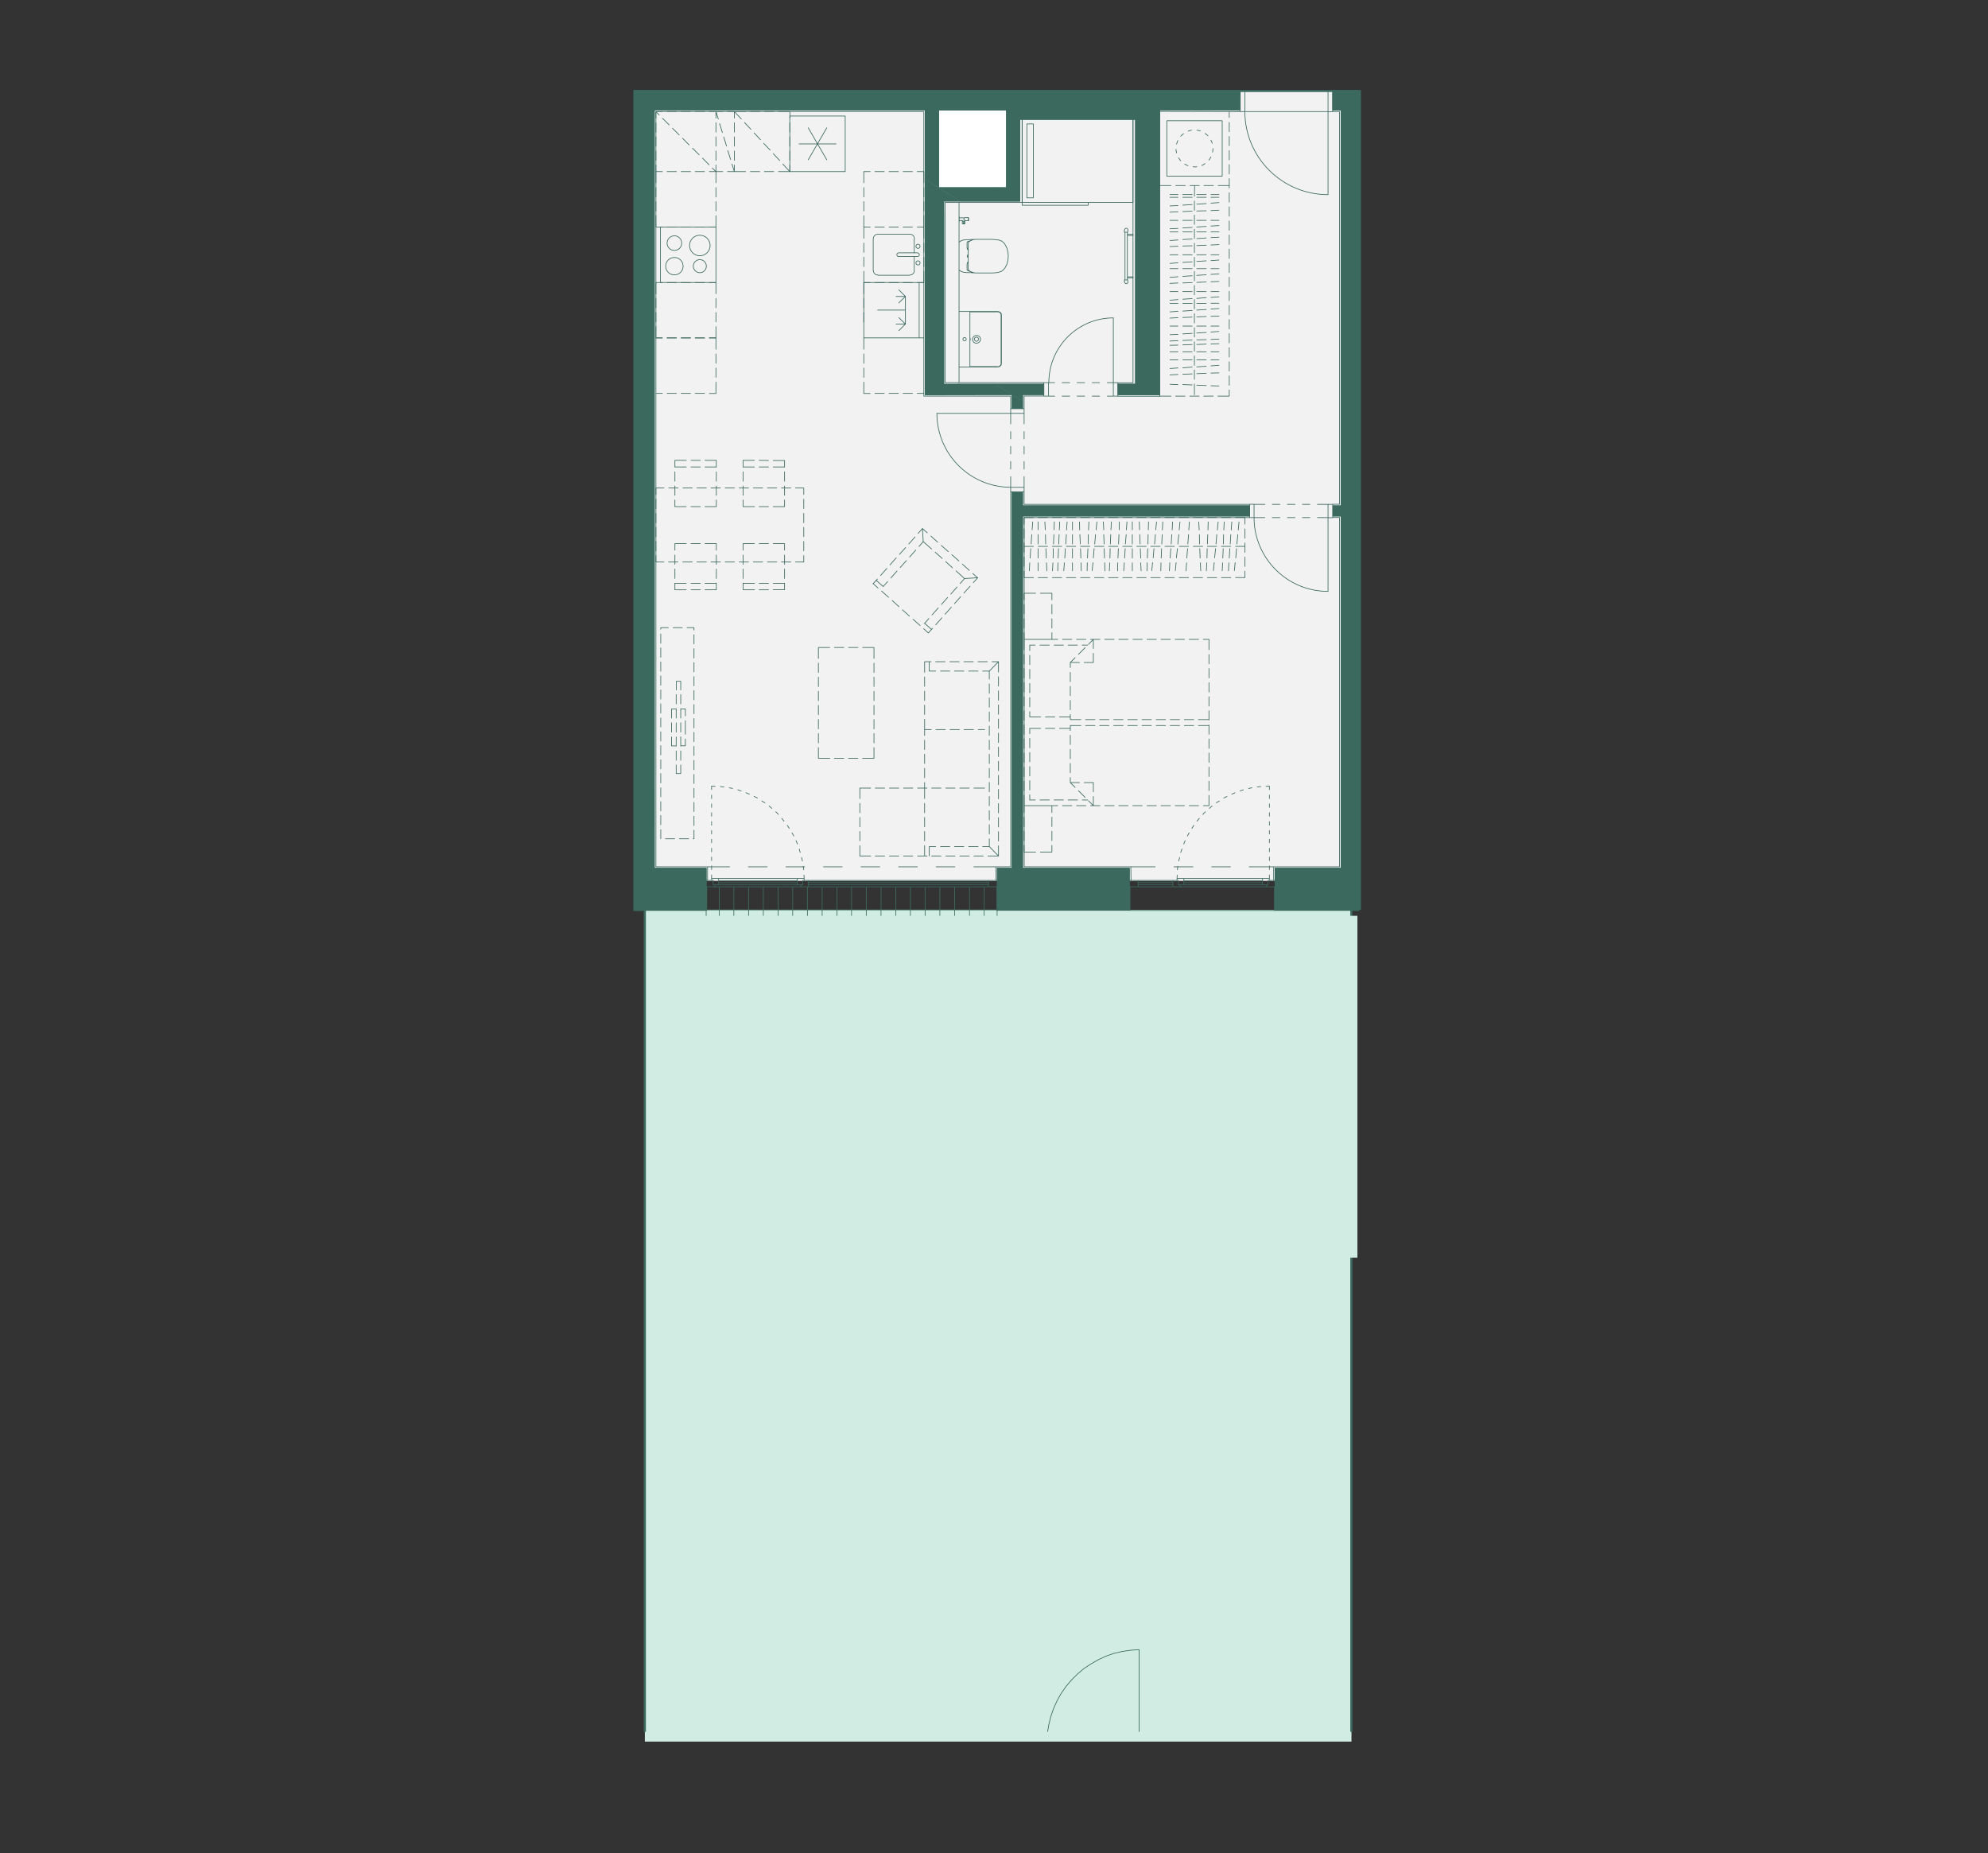 <?xml version="1.0" encoding="UTF-8"?>
<svg xmlns="http://www.w3.org/2000/svg" xmlns:xlink="http://www.w3.org/1999/xlink" viewBox="0 0 201.01 187.36">
  <rect x="0" y="0" width="201.01" height="187.36" fill="#333333" stroke="none"/>
  <defs>
    <style>
      .cls-1, .cls-2, .cls-3, .cls-4 {
        fill: none;
      }

      .cls-5 {
        fill: #3b695e;
      }

      .cls-6 {
        fill: #d1ede3;
      }

      .cls-7 {
        isolation: isolate;
      }

      .cls-8 {
        mix-blend-mode: multiply;
      }

      .cls-2 {
        stroke-miterlimit: 10;
        stroke-width: .22px;
      }

      .cls-2, .cls-3 {
        stroke: #3b695e;
      }

      .cls-9 {
        clip-path: url(#clippath-1);
      }

      .cls-10 {
        clip-path: url(#clippath-3);
      }

      .cls-11 {
        clip-path: url(#clippath-4);
      }

      .cls-12 {
        clip-path: url(#clippath-2);
      }

      .cls-13 {
        clip-path: url(#clippath-6);
      }

      .cls-14 {
        clip-path: url(#clippath-5);
      }

      .cls-15 {
        fill: #fff;
      }

      .cls-16 {
        fill: #f2f2f2;
      }

      .cls-17 {
        clip-path: url(#clippath);
      }

      .cls-3, .cls-4 {
        stroke-linecap: round;
        stroke-linejoin: round;
        stroke-width: .07px;
      }

      .cls-4 {
        stroke: #3d6b5e;
      }
    </style>
    <clipPath id="clippath">
      <rect class="cls-1" x="64.04" y="9.09" width="73.57" height="166.99"/>
    </clipPath>
    <clipPath id="clippath-1">
      <polygon class="cls-1" points="64.15 9.19 64.15 91.99 65.2 91.99 65.2 175.09 136.65 175.09 136.65 91.99 137.18 91.99 137.18 9.19 64.15 9.19"/>
    </clipPath>
    <clipPath id="clippath-2">
      <polygon class="cls-1" points="64.15 9.19 64.15 91.99 65.2 91.99 65.2 175.09 136.65 175.09 136.65 91.99 137.18 91.99 137.18 9.19 64.15 9.19"/>
    </clipPath>
    <clipPath id="clippath-3">
      <polygon class="cls-1" points="64.15 9.19 64.15 91.99 65.2 91.99 65.2 175.09 136.65 175.09 136.65 91.99 137.18 91.99 137.18 9.19 64.15 9.19"/>
    </clipPath>
    <clipPath id="clippath-4">
      <rect class="cls-1" x="64.04" y="9.09" width="73.41" height="166"/>
    </clipPath>
    <clipPath id="clippath-5">
      <rect class="cls-1" x="64.04" y="9.09" width="73.57" height="166.99"/>
    </clipPath>
    <clipPath id="clippath-6">
      <rect class="cls-1" x="57.68" y="83.59" width="80.57" height="52.57"/>
    </clipPath>
  </defs>
  <g class="cls-7">
    <g id="Vrstva_1" data-name="Vrstva 1">
      <g class="cls-17">
        <rect class="cls-6" x="65.2" y="91.99" width="71.45" height="84.1"/>
        <rect class="cls-16" x="64.98" y="9.18" width="71.33" height="79.88"/>
        <rect class="cls-15" x="93.63" y="10.4" width="8.38" height="9.25"/>
        <g class="cls-9">
          <path class="cls-3" d="M95.42,20.34v1.15l-1.88-1.15h1.88ZM93.55,38.75l1.88,1.17h-1.88v-1.17ZM93.55,20.34v18.41l1.88,1.17-1.88-19.57ZM93.55,20.34l1.88,1.15v18.43l-1.88-19.57ZM114.19,87.78v.95l-1.5-.95h1.5ZM114.19,88.73v.93l-1.5-.93h1.5ZM112.69,87.78l-5.38.95-1.52-.95h6.9ZM114.19,88.73l-1.5-.95-5.38.95h6.88ZM105.79,87.78l.36.95-1.52-.95h1.17ZM107.31,88.73l-1.52-.95.36.95h1.17ZM100.84,87.78l1.5.95h-1.5v-.95ZM112.69,88.73l-8.82.93-1.52-.93h10.34ZM114.19,89.66l-1.5-.93-8.82.93h10.32ZM104.62,87.78l-2.27.95-1.5-.95h3.78ZM106.14,88.73l-1.52-.95-2.27.95h3.8ZM100.84,88.73l1.5.93h-1.5v-.93ZM102.34,88.73h-1.5l1.5.93v-.93ZM102.34,88.73l1.52.93h-1.52v-.93ZM122.12,9.11h3.28v2.02l-3.28-2.02ZM118.6,9.11h3.48l-.18,2.02-3.3-2.02ZM125.4,11.12l-3.32-2.02h.04l3.28,2.02ZM121.9,11.12h3.5l-3.32-2.02-.18,2.02ZM120.73,11.12v.02-.02ZM117.43,9.11h1.17l2.14,2.04-3.3-2.04ZM121.9,11.12l-3.3-2.02,3.3,2.02ZM120.73,11.14l1.17-.02-3.3-2.02,2.14,2.04ZM120.73,11.12l-3.3-2.02,3.3,2.02ZM120.73,11.12h0l-3.3-2.02,3.3,2.02ZM98.41,9.11h18.84l-15.56,2.02-3.28-2.02ZM120.73,11.12l-3.48-2.02h.18l3.3,2.02ZM101.69,11.12h19.04l-3.48-2.02-15.56,2.02ZM95.6,9.11h2.77l.51,2.02-3.28-2.02ZM101.69,11.12l-3.32-2.02h.04l3.28,2.02ZM98.88,11.12h2.81l-3.32-2.02.51,2.02ZM91.53,9.11h4.03l-.73,2.02-3.3-2.02ZM98.88,11.12l-3.32-2.02h.04l3.28,2.02ZM94.83,11.12h4.05l-3.32-2.02-.73,2.02ZM90.13,9.11h1.38l1.92,2.02-3.3-2.02ZM94.83,11.12l-3.32-2.02h.02l3.3,2.02ZM93.43,11.12h1.4l-3.32-2.02,1.92,2.02ZM66.81,9.11h23.09l-19.79,2.02-3.3-2.02ZM93.43,11.12l-3.52-2.02h.22l3.3,2.02ZM70.12,11.12h23.31l-3.52-2.02-19.79,2.02ZM65.13,10.49l-.99-1.38h.99v1.38ZM64.14,9.88l.99.61-.99-1.38v.77ZM65.17,9.11h1.62l1.68,2.02-3.3-2.02ZM70.12,11.12l-3.32-2.02h.02l3.3,2.02ZM68.47,11.12h1.64l-3.32-2.02,1.68,2.02ZM66.16,11.12l-1.03-2.02h.02l1.01,2.02ZM65.13,10.49l1.03.63-1.03-2.02v1.38ZM68.47,11.12l-3.32-2.02h.02l3.3,2.02ZM66.16,11.12h2.31l-3.32-2.02,1.01,2.02ZM64.14,10.47v-.26l.99.89-.99-.63ZM65.13,10.49l-.99-.28v-.34l.99.61ZM65.13,11.1v-.61l-.99-.28.99.89ZM64.14,11.14v-.12l.99.75-.99-.63ZM65.13,11.1l-.99-.08v-.55l.99.63ZM65.13,11.78v-.67l-.99-.08.99.75ZM64.14,13.79v-2.59l.99,3.22-.99-.63ZM65.13,11.78l-.99-.57v-.06l.99.63ZM65.13,14.43v-2.65l-.99-.57.99,3.22ZM71.4,87.78v.95l-1.5-.95h1.5ZM65.13,10.49l1.03,75-1.03-.63V10.49ZM66.16,11.12l-1.03-.63,1.03,75V11.12ZM69.9,87.78l-2.22.95-1.52-.95h3.74ZM71.4,88.73l-1.5-.95-2.22.95h3.72ZM65.13,84.86l1.03,2.93-1.03-.63v-2.29ZM66.16,85.49l-1.03-.63,1.03,2.93v-2.29ZM65.13,88.41l.49.32h-.49v-.32ZM65.13,87.15v1.27l.49.32-.49-1.58ZM65.13,87.15l2.55,1.58h-2.06l-.49-1.58ZM64.14,87.8V15.22l.99,73.2-.99-.61ZM65.13,14.43l-.99.79v-1.42l.99.63ZM65.13,88.41V14.43l-.99.79.99,73.2ZM64.14,88.1v-.3l.99.93-.99-.63ZM65.13,88.41l-.99-.61.99.61ZM65.13,88.73v-.32l-.99-.61.99.93ZM64.14,88.73v-.63l.99.63h-.99ZM71.4,88.73v.93l-1.5-.93h1.5ZM65.13,89.66l-.99-.93h.99v.93ZM64.14,89.03l.99.63-.99-.93v.3ZM65.13,88.73l1.52.93h-1.52v-.93ZM69.9,88.73h-4.77l1.52.93,3.24-.93ZM69.9,88.73l1.5.93h-4.74l3.24-.93ZM64.14,89.66v-.63l.99.63h-.99ZM103.12,11.14v.83l-1.35-.83h1.35ZM94.91,11.12v.85l-1.36-.85h1.36ZM101.77,11.14l1.35,8.68-1.35-.85v-7.83ZM103.12,11.97l-1.35-.83,1.35,8.68v-7.85ZM101.77,18.97l1.35,1.36-2.17-1.36h.83ZM103.12,19.82l-1.35-.85,1.35,1.36v-.51ZM93.55,11.12l1.36,4.13-1.36-.83v-3.3ZM94.91,11.97l-1.36-.85,1.36,4.13v-3.28ZM93.55,18.14l3.54,2.19h-3.54v-2.19ZM100.94,18.97l-3.86,1.36-2.18-1.36h6.03ZM103.12,20.34l-2.17-1.36-3.86,1.36h6.03ZM93.55,14.43l1.36,4.55-1.36-.83v-3.72ZM94.91,15.26l-1.36-.83,1.36,4.55v-3.72ZM117.27,11.12v.87l-1.4-.87h1.4ZM115.87,39.04l1.4.87h-1.4v-.87ZM115.87,11.12v27.92l1.4.87-1.4-28.79ZM115.87,11.12l1.4.87v27.92l-1.4-28.79ZM137.62,9.11v.5l-.79-.5h.79ZM137.62,10.83l-2.83-1.72h2.02l.81,1.72ZM137.62,10.85v-.02l-2.83-1.72,2.83,1.74ZM137.62,9.6l-.81-.5h.02l.79.5ZM137.62,10.83v-1.22l-.81-.5.81,1.72ZM134.75,10.61l.85.51h-.85v-.51ZM134.75,10.61l.02-1.5h-.02v1.5ZM137.62,12.37l-2.87-1.76.02-1.5,2.85,3.26ZM137.62,12.39v-.02l-2.87-1.76,2.87,1.78ZM137.62,10.85l-2.85-1.74h.02l2.83,1.74ZM137.62,12.37v-1.52l-2.85-1.74,2.85,3.26ZM135.6,11.12l2.02,1.78v-.51l-2.02-1.27ZM135.6,11.66v-.53l2.02,1.78-2.02-1.25ZM135.6,11.66l2.02,1.42v-.18l-2.02-1.25ZM135.6,11.84v-.18l2.02,1.42-2.02-1.25ZM137.62,15.12l-2.02-1.25v-2.04l2.02,3.28ZM137.62,15.14v-.02l-2.02-1.25,2.02,1.27ZM137.62,15.12l-2.02-3.28,2.02,1.25v2.04ZM137.62,81.14l-2.02-.63V13.87l2.02,67.26ZM137.62,81.77v-.63l-2.02-.63,2.02,1.26ZM137.62,81.14l-2.02-67.26,2.02,1.27v66ZM137.62,87.72l-2.02-1.21v-6.01l2.02,7.22ZM137.62,87.78v-.06l-2.02-1.21,2.02,1.26ZM137.62,87.72l-2.02-7.22,2.02,1.26v5.95ZM137.62,88.63l-2.02-.85v-1.26l2.02,2.11ZM137.62,89.05v-.42l-2.02-.85,2.02,1.26ZM137.62,88.63l-2.02-2.11,2.02,1.26v.85ZM128.92,87.78l3.03,1.88h-3.03v-1.88ZM135.6,87.78h-6.68l3.03,1.88,3.66-1.88ZM137.62,89.05l-5.68.61,3.66-1.88,2.02,1.26ZM137.62,89.66v-.61l-5.68.61h5.68ZM114.8,11.12v.95l-1.52-.95h1.52ZM103.12,11.14l1.52.93h-1.52v-.93ZM113.28,11.12l-10.16.02,1.52.93,8.64-.95ZM113.28,11.12l1.52.95h-10.16l8.64-.95ZM113.99,28.31v-4.82M113.75,28.31v-4.82M114.03,28.31v.22M113.69,28.52v-.22h.34M113.71,28.51c0,.09.07.17.17.17s.17-.07.17-.17M114.03,23.48v-.24M113.69,23.24v.24h.34M114.05,23.24c0-.09-.08-.17-.17-.17s-.17.08-.17.17M113.99,28.09h.57v-.1h-.57v.1ZM113.99,23.7h.57v.1h-.57v-.1ZM103.83,17.53v2.47h.65v-7.47h-.65v2.49M103.35,12.07h11.21v8.4h-11.21v-8.4ZM103.35,20.75h6.68v-.28h-6.68v.28ZM103.83,17.53v-2.51M81.27,56.82h-.83M79.96,56.82h-.95M78.54,56.82h-.95M77.12,56.82h-.95M75.69,56.82h-.95M74.27,56.82h-.95M72.84,56.82h-.95M71.42,56.82h-.95M70,56.82h-.97M68.55,56.82h-.95M67.13,56.82h-.81M81.27,49.34h-.83M79.96,49.34h-.95M78.54,49.34h-.95M77.12,49.34h-.95M75.69,49.34h-.95M74.27,49.34h-.95M72.84,49.34h-.95M71.42,49.34h-.95M70,49.34h-.95M68.57,49.34h-.95M67.15,49.34h-.83M66.32,49.34v.65M66.32,50.47v.95M66.32,51.9v.95M66.32,53.32v.95M66.32,54.74v.95M66.32,56.17v.65M81.27,49.34v.65M81.27,50.47v.95M81.27,51.9v.95M81.27,53.32v.95M81.27,54.74v.95M81.27,56.17v.65M72.43,54.96v.67M72.43,56.11v.95M72.43,57.53v.95M72.43,58.95v.67M68.24,59.63v-.67M68.24,58.48v-.95M68.24,57.06v-.95M68.24,55.63v-.67M72.43,51.22h-1.15M70.81,51.22h-.95M69.38,51.22h-1.15M68.24,47.21h1.15M69.86,47.21h.95M71.28,47.21h1.15M68.24,46.54h1.15M69.86,46.54h.95M71.28,46.54h1.15M68.24,54.96h1.15M69.86,54.96h.95M71.28,54.96h1.15M68.24,51.22v-.67M68.24,50.08v-.95M68.24,48.65v-.95M68.24,47.23v-.69M72.43,46.54v.69M72.43,47.7v.95M72.43,49.13v.95M72.43,50.55v.67M72.43,59.63h-1.15M70.81,59.63h-.95M69.38,59.63h-1.15M72.43,58.97h-1.15M70.81,58.97h-.95M69.38,58.97h-1.15M75.14,54.96v.67M75.14,56.11v.95M75.14,57.53v.95M75.14,58.95v.67M79.33,59.63v-.67M79.33,58.48v-.95M79.33,57.06v-.95M79.33,55.63v-.67M75.14,51.22h1.15M76.76,51.22h.95M78.18,51.22h1.15M79.33,47.21h-1.15M77.71,47.21h-.95M76.28,47.21h-1.15M79.33,46.56h-1.15M77.71,46.56l-.95-.02M76.28,46.54h-1.15M79.33,54.96h-1.15M77.71,54.96h-.95M76.28,54.96h-1.15M79.33,51.22v-.67M79.33,50.08v-.95M79.33,48.65v-.95M79.33,47.23v-.67M75.14,46.54v.69M75.14,47.7v.95M75.14,49.13v.95M75.14,50.55v.67M75.14,59.63h1.15M76.76,59.63h.95"/>
        </g>
        <path class="cls-3" d="M78.18,59.62h1.15M75.14,58.97h1.15M76.76,58.97h.95M78.18,58.97h1.15M108.22,66.98h.93M109.62,66.98h.93M108.22,66.98l.49-.49M109.05,66.15l.67-.67M110.06,65.14l.49-.5M104.12,65.22h.55M105.15,65.22h.95M106.58,65.22h.95M108,65.22h.95M109.42,65.22h.55M110.55,66.98v-.93M110.55,65.57v-.93M103.55,64.64h.55M104.58,64.64h.95M106,64.64h.95M107.43,64.64h.95M108.85,64.64h.95M110.27,64.64h.95M111.7,64.64h.95M113.12,64.64h.95M114.55,64.64h.95M115.97,64.64h.95M117.39,64.64h.95M118.82,64.64h.95M120.24,64.64h.95M121.66,64.64h.57M104.12,80.88v-.53M104.12,79.87v-.95M104.12,78.45v-.95M104.12,77.02v-.95M104.12,75.6v-.95M104.12,74.18v-.53M104.12,73.64h1.11M105.71,73.64h.95M107.13,73.64h1.09M108.22,72.48h-1.09M106.66,72.48h-.95M105.23,72.48h-1.11M108.22,79.12v-.51M108.22,78.13v-.95M108.22,76.71v-.95M108.22,75.28v-.95M108.22,73.86v-.51M110.55,79.12v.93M110.55,80.52v.93M108.22,79.12l.49.49M109.05,79.95l.67.67M110.06,80.96l.49.49M109.98,80.88h-.55M108.95,80.88h-.95M107.53,80.88h-.95M106.1,80.88h-.95M104.68,80.88h-.55M108.22,79.12h.93M109.62,79.12h.93M108.22,73.35h1.07M109.76,73.35h.95M111.18,73.35h.95M112.61,73.35h.95M114.03,73.35h.97M115.47,73.35h.95M116.9,73.35h.95M118.32,73.35h.95M119.75,73.35h.95M121.17,73.35h1.07M108.22,72.75h1.07M109.76,72.75h.95M111.18,72.75h.95M112.61,72.75h.95M114.03,72.75h.97M115.47,72.75h.95M116.9,72.75h.95M118.32,72.75h.95M119.75,72.75h.95M121.17,72.75h1.07M122.24,81.45h-.57M121.19,81.45h-.95M119.77,81.45h-.95M118.34,81.45h-.95M116.92,81.45h-.95M115.49,81.45h-.95M114.07,81.45h-.95M112.65,81.45h-.95M111.22,81.45h-.95M109.8,81.45h-.95M108.38,81.45h-.95M106.95,81.45h-.95M105.53,81.45h-.95M104.1,81.45h-.55M122.24,64.64v1.05M122.24,66.17v.95M122.24,67.59v.95M122.24,69.02v.95M122.24,70.44v.95M122.24,71.86v.95M122.24,73.29v.95M122.24,74.71v.95M122.24,76.13v.95M122.24,77.56v.95M122.24,78.98v.95M122.24,80.41v1.05M103.55,81.45v-1.05M103.55,79.93v-.95M103.55,78.51v-.95M103.55,77.08v-.95M103.55,75.66v-.95M103.55,74.24v-.95M103.55,72.81v-.95M103.55,71.39v-.95M103.55,69.96v-.95M103.55,68.54v-.95M103.55,67.12v-.95M103.55,65.69v-1.05M104.12,72.48v-.53M104.12,71.47v-.95M104.12,70.04v-.95M104.12,68.62v-.95M104.12,67.2v-.95M104.12,65.77v-.55M108.22,72.75v-.51M108.22,71.76v-.95M108.22,70.34v-.95M108.22,68.92v-.95M108.22,67.49v-.51M106.36,81.45h-1.17M104.72,81.45h-1.17v.69M103.55,82.62v.95M103.55,84.04v.95M103.55,85.47v.67h1.17M105.19,86.14h1.17v-.67M106.36,84.99v-.95M106.36,83.57v-.95M106.36,82.15v-.69M106.36,59.98h-1.17M104.72,59.98h-1.17v.67M103.55,61.12v.95M103.55,62.55v.95M103.55,63.97v.67h1.17M105.19,64.64h1.17v-.67M106.36,63.5v-.95M106.36,62.07v-.95M106.36,60.65v-.67M103.55,58.4v-.65M103.55,57.27v-.95M103.55,55.84v-.95M103.55,54.42v-.95M103.55,53v-.67h.95M104.97,52.32h.95M106.4,52.32h.95M107.82,52.32h.95M109.25,52.32h.95M110.67,52.32h.95M112.09,52.32h.95M113.52,52.32h.95M114.94,52.32h.95M116.36,52.32h.95M117.79,52.32h.95M119.23,52.32h.95M120.66,52.32h.95M122.08,52.32h.95M123.5,52.32h.95M124.93,52.32h.95v.67M125.88,53.47v.95M125.88,54.9v.95M125.88,56.32v.95M125.88,57.74v.65h-.95M124.45,58.4h-.95M123.03,58.4h-.95M121.6,58.4h-.95M120.18,58.4h-.95M118.74,58.4h-.95M117.31,58.4h-.95M115.89,58.4h-.95M114.47,58.4h-.95M113.04,58.4h-.95M111.62,58.4h-.95M110.2,58.4h-.95M108.77,58.4h-.95M107.35,58.4h-.95M105.92,58.4h-.95M104.5,58.4h-.95M93.35,54.76l-.08-1.32M97.52,58.49l1.33-.08M97.52,58.49l-.85-.77M96.31,57.41l-.69-.63M95.27,56.46l-.71-.63M94.2,55.51l-.85-.75M98.85,58.42l-.49-.44M98.01,57.66l-.71-.63M96.95,56.71l-.71-.63M95.88,55.77l-.71-.63M94.81,54.82l-.69-.63M93.76,53.87l-.49-.43M89.29,59.29l-.69-.61M93.49,63.02l.69.61M88.29,59.01l.49.44"/>
        <g class="cls-12">
          <path class="cls-3" d="M89.14,59.76l.71.63M90.21,60.71l.69.63M91.25,61.66l.71.63M92.32,62.61l.71.63M93.39,63.56l.47.43M97.52,58.5l-.44.5M96.77,59.35l-.63.71M95.82,60.4l-.63.71M94.87,61.46l-.63.71M93.92,62.53l-.43.49M93.35,54.76l-.43.49M92.6,55.61l-.63.71M91.65,56.68l-.63.69M90.7,57.73l-.63.71M89.75,58.8l-.45.49M93.86,64l.44-.49M94.61,63.17l.63-.71M95.56,62.1l.63-.71M96.51,61.03l.63-.71M97.46,59.96l.63-.69M98.41,58.91l.44-.49M93.27,53.44l-.44.49M92.52,54.29l-.63.71M91.57,55.36l-.63.69M90.62,56.4l-.63.71M89.67,57.47l-.63.71M88.72,58.54l-.44.47M66.77,22.95v5.61M72.39,28.56v-5.61M66.77,22.95h5.61M66.77,28.56h5.61M69.07,26.91c0-.49-.39-.88-.88-.88s-.88.39-.88.88c0,.49.39.88.88.88s.88-.39.88-.88M68.93,24.58c0-.41-.33-.74-.74-.74-.41,0-.74.33-.74.74s.33.74.74.74c.41,0,.74-.33.74-.74M71.8,24.82c0-.57-.47-1.04-1.04-1.04-.57,0-1.04.47-1.04,1.04,0,.57.47,1.04,1.04,1.04.57,0,1.04-.46,1.04-1.04M71.42,26.91c0-.37-.3-.66-.66-.66-.37,0-.66.3-.66.66,0,.36.3.66.66.66.37,0,.66-.3.66-.66M82.75,65.46h1.15M84.37,65.46h.95M85.8,65.46h.95M87.22,65.46h1.15v1.11M88.37,67.04v.95M88.37,68.46v.95M88.37,69.89v.95M88.37,71.31v.95M88.37,72.74v.95M88.37,74.16v.95M88.37,75.58v1.09h-1.15M86.74,76.67h-.95M85.32,76.67h-.95M83.9,76.67h-1.15v-1.09M82.75,75.11v-.95M82.75,73.68v-.95M82.75,72.26v-.95M82.75,70.84v-.95M82.75,69.41v-.95M82.75,67.99v-.95M82.75,66.57v-1.11M100.03,67.85h-.67M98.89,67.85h-.95M97.46,67.85h-.95M96.04,67.85h-.95M94.61,67.85h-.65M100.96,66.9h-.65M99.83,66.9h-.95M98.41,66.9h-.95M96.99,66.9h-.95M95.56,66.9h-.95M94.14,66.9h-.65M100.03,67.85l.93-.95M93.49,73.76h.67M94.63,73.76h.95M96.06,73.76h.95M97.48,73.76h.95M98.91,73.76h.65M93.49,79.68v-.57M93.49,78.63v-.95M93.49,77.2v-.95M93.49,75.78v-.95M93.49,74.36v-.59M86.94,79.68h1.09M88.5,79.68h.95M89.93,79.68h.95M91.35,79.68h.95M92.78,79.68h.95M94.2,79.68h.95M95.62,79.68h.95M97.05,79.68h.95M98.47,79.68h1.09M93.49,86.54v-1.05M93.49,85.01v-.95M93.49,83.59v-.95M93.49,82.17v-.95M93.49,80.74v-1.07M100.03,85.59h-.67M98.89,85.59h-.95M97.46,85.59h-.95M96.04,85.59h-.95M94.61,85.59h-.65M86.94,86.54h1.09M88.5,86.54h.95M89.93,86.54h.95M91.35,86.54h.95M92.78,86.54h.95M94.2,86.54h.95M95.62,86.54h.95M97.05,86.54h.95M98.47,86.54h.95M99.89,86.54h1.07M100.03,85.59l.93.95M93.49,66.9v1.07M93.49,68.44v.95M93.49,69.87v.95M93.49,71.29v.95M93.49,72.72v1.05M100.96,86.54v-1.03M100.96,85.03v-.95M100.96,83.61v-.95M100.96,82.19v-.95M100.96,80.76v-.95M100.96,79.34v-.95M100.96,77.92v-.95M100.96,76.49v-.95M100.96,75.07v-.95M100.96,73.64v-.95M100.96,72.22v-.95M100.96,70.8v-.95M100.96,69.37v-.95M100.96,67.95v-1.05M100.03,85.59v-.79M100.03,84.32v-.95M100.03,82.9v-.95M100.03,81.47v-.95M100.03,80.05v-.95M100.03,78.63v-.95M100.03,77.2v-.95M100.03,75.78v-.95M100.03,74.36v-.95M100.03,72.93v-.95M100.03,71.51v-.95M100.03,70.09v-.95M100.03,68.66v-.81M86.94,86.54v-1.05M86.94,85.01v-.95M86.94,83.59v-.95M86.94,82.17v-.95M86.94,80.74v-1.07M93.96,66.9v.95M93.96,85.59v.95M79.86,17.35h5.6v-5.62h-5.6v5.62ZM81.72,12.92l1.88,3.24M80.79,14.55h3.74M83.6,12.92l-1.88,3.24M125.88,55.24h-.95M124.45,55.24h-.95M123.03,55.24h-.95M121.61,55.24h-.95M120.18,55.24h-.95M118.74,55.24h-.95M117.31,55.24h-.95M115.89,55.24h-.95M114.47,55.24h-.95M113.04,55.24h-.95M111.62,55.24h-.95M110.2,55.24h-.95M108.77,55.24h-.95M107.35,55.24h-.95M105.93,55.24h-.95M104.5,55.24h-.95M116.94,52.76l-.08.81M116.82,54.05l-.08.95M116.68,55.47l-.08.93M116.54,56.88l-.08.81M116.13,52.76l-.02.81M116.09,54.05l-.02.95M116.05,55.47l-.04.95M115.99,56.9l-.02.81M115.2,52.76l.02.81M115.24,54.05l.04.95M115.3,55.47l.04.95M115.34,56.9l.04.81M113.95,52.76l-.06.81M113.87,54.05l-.08.95M113.77,55.47l-.06.95M113.68,56.9l-.06.81M113.18,52.76l-.02.81M113.14,54.05l-.04.95M113.08,55.47l-.04.95M113.02,56.9l-.02.81M114.49,52.76v.81M114.49,54.05v.95M114.49,55.47v.95M114.49,56.9v.81M112.37,52.76l-.04.81M112.31,54.05l-.04.95M112.25,55.47l-.02.95M112.21,56.9l-.04.81M111.56,52.76l.04.81M111.6,54.05l.04.95M111.64,55.47l.04.95M111.7,56.9l.02.81M110.91,52.76l-.08.81"/>
        </g>
        <path class="cls-3" d="M121.96,30.67h-.95M120.54,30.67h-.95M119.11,30.67h-.81M123.25,35.57h-.81M121.96,35.57h-.95M120.54,35.57h-.95M119.11,35.57h-.81M123.25,30.01l-.81.06M121.96,30.09l-.95.08M120.54,30.19l-.95.06M119.11,30.29l-.81.06M123.25,29.48h-.81M121.96,29.48h-.95M120.54,29.48h-.95M119.11,29.48h-.81M123.25,27.7l-.81.04M121.96,27.78l-.95.06M120.54,27.88l-.95.06M119.11,27.98l-.81.06M123.25,28.45l-.81.04M121.96,28.51l-.95.04M120.54,28.57l-.95.04M119.11,28.61l-.81.04M123.25,27.16h-.81M121.96,27.16h-.95M120.54,27.16h-.95M119.11,27.16h-.81M123.25,26.29l-.81.06M121.96,26.37l-.95.06M120.54,26.47l-.95.06M119.11,26.57l-.81.06M123.25,25.76h-.81M121.96,25.76h-.95M120.54,25.76h-.95M119.11,25.76h-.81M123.25,23.98l-.81.04M121.96,24.06l-.95.06M120.54,24.16l-.95.06M119.11,24.26l-.81.06M123.25,24.73l-.81.04M121.96,24.79l-.95.04M120.54,24.85l-.95.02M119.11,24.89l-.81.04M123.25,23.45h-.81M121.96,23.45h-.95M120.54,23.45h-.95M119.11,23.45h-.81M123.25,22.81l-.81.04M121.96,22.89l-.95.06M120.54,22.99l-.95.06M119.11,23.09l-.81.04M123.25,22.28h-.81M121.96,22.28h-.95M120.54,22.28h-.95M119.11,22.28h-.81M123.25,20.48l-.81.06M121.96,20.58l-.95.06M120.54,20.68l-.95.06M119.11,20.78l-.81.04M123.25,21.25l-.81.04M121.96,21.31l-.95.02M120.54,21.35l-.95.04M119.11,21.41l-.81.04M123.25,19.95h-.81M121.96,19.95h-.95M120.54,19.95h-.95M119.11,19.95h-.81M123.25,19.67h-.81M121.96,19.67h-.95M120.54,19.67h-.95M119.11,19.67h-.81M117.27,18.76h1.13M118.88,18.76h.97M120.32,18.76h.95M121.74,18.76h.95M123.17,18.76h1.13M72.39,17.35v1.13M72.39,18.96v.95M72.39,20.38v.95M72.39,21.8v1.15h-.67M71.24,22.95h-.95M69.82,22.95h-.95M68.39,22.95h-.95M66.97,22.95h-.65v-1.15M66.32,21.33v-.95M66.32,19.91v-.95M66.32,18.48v-1.13h.65M67.45,17.35h.95M68.87,17.35h.95M70.29,17.35h.95M71.72,17.35h.67M74.25,17.35v-.67M74.25,16.21v-.95M74.25,14.78v-.95M74.25,13.36v-.95M74.25,11.94v-.65h1.15M75.87,11.28h.95M77.29,11.28h.95M78.72,11.28h1.15v.65M79.86,12.41v.95M79.86,13.83v.95M79.86,15.26v.95M79.86,16.68v.67h-1.15M78.24,17.35h-.95M76.82,17.35h-.95M75.39,17.35h-1.15M79.86,17.35l-.71-.77M78.84,16.23l-.65-.69M77.87,15.18l-.65-.69M76.9,14.13l-.65-.69M75.93,13.08l-.65-.69M74.96,12.03l-.71-.75M72.39,17.35v-.67M72.39,16.21v-.95M72.39,14.78v-.95M72.39,13.36v-.95M72.39,11.94v-.65h.69M73.56,11.28h.69v.65M74.25,12.41v.95M74.25,13.83v.95M74.25,15.26v.95M74.25,16.68v.67h-.69M73.08,17.35h-.69M74.25,17.35l-.24-.77M73.87,16.13l-.28-.91M73.46,14.76l-.28-.91M73.04,13.4l-.28-.91M72.63,12.03l-.24-.75M66.32,17.35v-.67M66.32,16.21v-.95M66.32,14.78v-.95M66.32,13.36v-.95M66.32,11.94v-.65h.65M67.45,11.28h.95M68.87,11.28h.95M70.29,11.28h.95M71.72,11.28h.67v.65M72.39,12.41v.95M72.39,13.83v.95M72.39,15.26v.95M72.39,16.68v.67h-.67M71.24,17.35h-.95M69.82,17.35h-.95M68.39,17.35h-.95M66.97,17.35h-.65M72.39,17.35l-.36-.36M71.7,16.66l-.67-.67M70.69,15.65l-.67-.67M69.68,14.65l-.67-.67M68.67,13.64l-.67-.67M67.66,12.63l-.67-.67M66.65,11.62l-.34-.34M72.39,28.57v1.13M72.39,30.17v.95M72.39,31.6v.95M72.39,33.02v1.15h-.67M71.24,34.17h-.95M69.82,34.17h-.95M68.39,34.17h-.95M66.97,34.17h-.65v-1.15M66.32,32.54v-.95M66.32,31.12v-.95M66.32,29.7v-1.13h.65M67.45,28.57h.95M68.87,28.57h.95M70.29,28.57h.95M71.72,28.57h.67M87.34,17.35v1.13M87.34,18.96v.95M87.34,20.38v.95M87.34,21.8v1.15h.65M88.46,22.95h.95M89.89,22.95h.95M91.31,22.95h.95M92.74,22.95h.67v-1.15M93.41,21.33v-.95M93.41,19.91v-.95M93.41,18.48v-1.13h-.67M92.26,17.35h-.95M90.84,17.35h-.95M89.41,17.35h-.95M87.99,17.35h-.65M87.34,22.95v1.15M87.34,24.57v.95M87.34,26v.95M87.34,27.42v1.15h.65M88.46,28.57h.95M89.89,28.57h.95M91.31,28.57h.95M92.74,28.57h.67v-1.15M93.41,26.95v-.95M93.41,25.52v-.95M93.41,24.1v-1.15h-.67M92.26,22.95h-.95M90.84,22.95h-.95M89.41,22.95h-.95M87.99,22.95h-.65M87.34,28.57v1.13M87.34,30.17v.95M87.34,31.6v.95M110.77,54.05l-.08.95M110.63,55.47l-.08.93M110.51,56.88l-.08.81M110.1,52.77l-.04.81M110.04,54.05l-.02.95M110,55.47l-.04.95M109.94,56.9l-.02.81M109.15,52.77l.02.81M109.19,54.05l.04.95M109.25,55.47l.04.95M109.31,56.9l.02.81M107.9,52.77l-.06.81M107.82,54.05l-.06.95M107.72,55.47l-.06.95M107.62,56.9l-.06.81M107.15,52.77l-.04.81M107.09,54.05l-.04.95M107.03,55.47l-.04.95M106.97,56.9l-.02.81M108.44,52.77v.81M108.44,54.05v.95M108.44,55.47v.95M108.44,56.9v.81M118.56,52.77l-.04.81M118.48,54.05l-.06.95M118.38,55.47l-.06.95M118.28,56.9l-.04.81M117.57,52.77l-.04.81M117.51,54.05l-.04.95M117.45,55.47l-.04.95M117.39,56.9l-.02.81M119.31,52.77l-.08.81M119.19,54.05l-.1.95M119.05,55.47l-.1.93M118.92,56.88l-.08.81M120.26,52.77l-.06.81M120.18,54.05l-.08.95M120.08,55.47l-.08.95M119.98,56.9l-.06.81M66.81,84.8v-.93M66.81,83.39v-.95M66.81,81.99v-.95M66.81,80.57v-.93M66.81,79.16v-.95M66.81,77.74v-.93M66.81,76.33v-.95M66.81,74.93v-.95M66.81,73.51v-.93M66.81,72.1v-.95M66.81,70.68v-.93M66.81,69.28v-.95M66.81,67.87v-.95M66.81,66.45v-.95M66.81,65.04v-.95M66.81,63.62v-.16h.77M68.06,63.46h.93M69.46,63.46h.71v.24M70.17,64.17v.93M70.17,65.58v.95M70.17,66.98v.95M70.17,68.41v.93M70.17,69.81v.95M70.17,71.23v.93M70.17,72.64v.95M70.17,74.04v.95M70.17,75.46v.93M70.17,76.87v.95M70.17,78.29v.93M70.17,79.7v.95M70.17,81.12v.93M70.17,82.52v.95M70.17,83.93v.87h-.08M69.64,84.8h-.95M68.22,84.8h-.93M68.83,78.21v-.87M68.83,76.87v-.95M68.83,75.44v-.95M68.83,74.02v-.95M68.83,72.6v-.95M68.83,71.17v-.95M68.83,69.75v-.87h-.45v.87M68.37,70.22v.95M68.37,71.65v.95M68.37,73.07v.95M68.37,74.5v.95M68.37,75.92v.95M68.37,77.34v.87h.45M69.3,73.55v-.69M69.3,72.38v-.71h-.47M68.37,71.67h-.47v.93M67.9,73.07v.95M67.9,74.5v.91h.47M68.83,75.4h.47v-.69M69.3,74.24v-.69M123.17,52.77l-.08.81M123.03,54.05l-.08.95M122.91,55.47l-.1.93M122.77,56.88l-.08.81M122.16,52.77l-.02.81M122.12,54.05l-.04.95M122.06,55.47l-.02.95M122.02,56.9l-.04.81M121.21,52.77l.04.81M121.27,54.05l.02.95M121.31,55.47l.04.95M121.37,56.9l.04.81M124.55,52.77l-.06.81M124.45,54.05l-.06.95M124.35,55.47l-.06.95M124.25,56.9l-.04.81M123.78,52.77l-.04.81M123.72,54.05l-.02.95M123.68,55.47l-.04.95M123.62,56.9l-.04.81M125.28,52.77l-.08.81M125.16,54.05l-.1.95M125.03,55.47l-.08.93M124.89,56.88l-.08.81M124.29,11.28v.61M124.29,12.37v.95M124.29,13.79v.95M124.29,15.22v.95M124.29,16.64v.95M124.29,18.06v.95M124.29,19.49v.95M124.29,20.91v.95M124.29,22.34v.95M124.29,23.76v.95M124.29,25.18v.95M124.29,26.61v.95M124.29,28.03v.95M124.29,29.45v.95M124.29,30.88v.95M124.29,32.3v.95M124.29,33.72v.95M124.29,35.15v.95M124.29,36.57v.95M124.29,38v.95M124.29,39.42v.63h-1.15M122.67,40.05h-.95M121.25,40.05h-.95M119.82,40.05h-.95M118.4,40.05h-1.13M120.77,39.91v-1.09M120.77,38.35v-.95M120.77,36.93v-.95M120.77,35.5v-.95M120.77,34.08v-.95M120.77,32.66v-.95M120.77,31.23v-.95M120.77,29.81v-.95M120.77,28.39v-.95M120.77,26.96v-.95M120.77,25.54v-.95M120.77,24.12v-.95M120.77,22.69v-.95M120.77,21.27v-.95M120.77,19.84l.02-1.09M123.25,34.75l-.81.02M121.96,34.79l-.95.04M120.54,34.83l-.95.04M119.11,34.89l-.81.02M123.25,36.93l-.81.06M121.96,37.03l-.95.06M120.54,37.11l-.95.08M119.11,37.2l-.81.06M123.25,37.7l-.81.02M121.96,37.74l-.95.04M120.54,37.8l-.95.04M119.11,37.86l-.81.04M123.25,39.02l-.81-.02M121.96,38.98l-.95-.04M120.54,38.92l-.95-.04M119.11,38.89l-.81-.04M123.25,36.39h-.81M121.96,36.39h-.95M120.54,36.39h-.95M119.11,36.39h-.81M123.25,33.51l-.81.06M121.96,33.61l-.95.06M120.54,33.7l-.95.06M119.11,33.8l-.81.04M123.25,34.28l-.81.04M121.96,34.34l-.95.02M120.54,34.38l-.95.04M119.11,34.44l-.81.04M123.25,32.97h-.81M121.96,32.97h-.95M120.54,32.97h-.95M119.11,32.97h-.81M123.25,31.19l-.81.06M121.96,31.29l-.95.06M120.54,31.39l-.95.06M119.11,31.47l-.81.06M123.25,31.96l-.81.02M121.96,32l-.95.04M120.54,32.06l-.95.04M119.11,32.12l-.81.04M123.25,30.66h-.81"/>
        <g class="cls-10">
          <path class="cls-3" d="M97.94,22.22v-.02M97.94,22.26v-.02M97.9,22v.32M97.94,22.24v-.02M97.94,22.16v-.02M97.94,22.2v-.02M97.94,22.22v-.02M97.94,22.18v-.02M97.94,22.14v-.02M97.94,22.12v-.02M97.94,22.26v-.02M97.94,22.1v-.02M97.94,22.06v-.02M135.6,51.12v1.17M103.55,49.72v1.27M102.19,40.05v1.27h1.36v-1.27M102.19,41.79h-7.47M94.73,41.78c0,4.13,3.34,7.48,7.46,7.48M102.19,49.72v-.45h1.36v.45M103.55,41.32v.47h-1.36v-.47M102.19,41.79v1.07M102.19,43.63v.75M102.19,45.13v.77M102.19,46.65v.77M102.19,48.18v1.09M103.55,41.79v1.07M103.55,43.63v.75M103.55,45.13v.77M103.55,46.65v.77M103.55,48.18v1.09M100.88,37.1h.04l.06-.02h.04l.04-.02.04-.02.04-.04.02-.02.04-.04.02-.04.02-.04v-.04l.02-.06v-.04M101.26,31.86v-.04l-.02-.04v-.06l-.02-.04-.02-.04-.04-.02-.02-.04-.04-.02-.04-.02-.04-.02-.04-.02h-.06l-.04-.02M96.99,37.1h3.9M101.26,36.73v-4.86M96.97,37.08v-5.56M100.88,31.49h-3.9M98.35,34.27h0M98.35,34.29h0M98.94,34.29c0-.11-.09-.21-.21-.21s-.21.09-.21.21.09.21.21.21.21-.09.21-.21M97.7,34.29c0-.09-.08-.17-.17-.17s-.17.08-.17.17.08.17.17.17.17-.07.17-.17M96.97,37.07s.01.03.03.03M97,31.49s-.03.01-.03.03M98.09,34.18v.12M98.09,34.3v.12M98.11,34.3l-.02-.12M98.07,34.3v-2.35M98.73,33.9l.16.04.14.08.08.12.04.16M101.22,34.3v-2.33M100.78,31.53h-2.06M101.22,31.96v-.18l-.04-.08-.06-.08-.06-.06-.1-.02-.18-.02M98.73,31.53h-.44M98.07,31.53v.42M98.07,31.53h.16M98.23,31.53h.06M98.73,34.69l.16-.02.14-.1.08-.12.04-.16M101.22,34.3v2.33M100.78,37.06h-2.06M101.22,36.63v.18l-.04.1-.06.06-.06.06-.1.04h-.18M98.73,37.06h-.44M98.07,34.3v2.35M98.07,37.06v-.41M98.23,37.06h.06M98.07,37.06h.16M98.09,34.42l.02-.12M98.33,34.32l.04.14.08.14.14.08.14.02M98.33,34.3l.04-.16.08-.12.14-.08.14-.04M64.14,89.66h7.26M71.4,89.66v-1.88M71.4,87.78h-5.24M66.16,87.78V11.12M64.14,92.05h7.26M71.4,91.99v-2.33M66.16,11.12h27.38M93.55,20.34v19.57M93.55,20.34h1.88M95.42,20.34v19.57M95.42,39.91h-1.88M93.55,20.34v-9.21M100.84,87.78v1.88M114.19,89.66v-1.88M114.19,87.78h-13.35M100.84,89.66v1.86M100.84,91.51v.47M100.84,91.99h13.35M114.19,91.99v-2.33M102.32,87.78v-38.06M103.41,49.72v1.4M103.41,52.19v35.59M128.86,89.66v2.39M128.92,89.66h-.06M128.92,89.66v-1.88M128.92,87.78h6.68M135.6,87.78V11.12M128.92,89.66v2.33M128.92,91.99h8.7M103.41,41.32v-1.4M102.32,41.32v-1.4M102.19,41.32v-1.27M95.42,39.91h6.9M103.41,39.91h2.13M113.02,39.91h4.25M96.83,38.82h8.72M103.41,51.12h22.94M134.75,51.12h.85M126.35,52.19h-22.94M135.6,11.12h-.85M117.27,11.12h8.13M117.27,11.26v-.14M113.02,38.82h1.78M65.19,91.85v84.24M136.67,91.85v84.24M115.18,166.78l-.85.06-.85.12-.85.2-.81.28-.77.36-.75.43-.71.47-.65.55-.61.61-.55.65-.49.71-.42.75-.35.79-.28.81-.2.83-.14.85-.04.83M115.18,166.78v9.31M71.4,91.99h-7.26M135.44,50.98h-.69v1.34h.69M128.86,92.05h8.76M128.92,89h-.14v-1.36h6.66v-35.31M134.75,11.28h.69v39.7M134.75,9.11v2.18M132.44,52.33h-.75M130.94,52.33h-.77M129.41,52.33h-.77M127.89,52.33h-1.09M134.28,50.99h-1.07M132.44,50.99h-.75M130.94,50.99h-.77M129.41,50.99h-.77M127.89,50.99h-1.09M112.57,38.69v-6.52M112.58,32.14c-3.61,0-6.53,2.93-6.53,6.54M105.55,38.69h.47v1.36h-.47M113.02,40.05h-.45v-1.36h.45M112.57,38.69h-.61M111.18,38.69h-.75M109.68,38.69h-.77M108.16,38.69h-.77M106.64,38.69h-.61M112.57,40.05h-.61M111.18,40.05h-.75M109.68,40.05h-.77M108.16,40.05h-.77M106.64,40.05h-.61M134.28,11.28v8.4M125.87,11.27c0,4.65,3.77,8.41,8.41,8.41M125.4,11.28h.47v-2.18M134.28,9.11v2.18h.47M134.28,11.28h-8.4M100.84,91.99h-29.44M95.42,20.34v19.57M97.37,22.64s.05,0,.08,0M97.45,22.65s.06,0,.08,0M96.99,22.36v.02M96.99,22.34v.02M96.99,22.3v.02M96.99,22.24v.06M96.99,22.18v.02M96.99,22.14v.04M96.99,22.12v.02M96.99,22.06v.02M96.99,22.02v.04M96.99,21.98v.02M97.3,22.34v.02M97.56,22.36v-.02M97.59,22.29h0M97.59,22.29s-.01.02-.01.04M97.32,22.33s0-.02-.02-.04M97.31,22.29s-.02-.01-.03-.01M97.3,22.38h.26M97.34,22.63h-.02M97.36,22.63h-.02M97.4,22.63h-.04M97.42,22.63h-.02M97.46,22.63h-.04M97.48,22.63h-.02M97.5,22.63h-.02M97.54,22.63h-.04M97.3,22.38v.24M97.56,22.61v-.24M97.5,22.52s-.02-.05-.05-.05-.05.02-.05.05M97.4,22.52s.02.05.05.05.05-.02.05-.05M96.97,22.41v-.51M96.99,21.92v-.02M96.99,21.94v-.02M96.99,21.96v-.02M96.99,21.98v-.02M96.99,22.02v-.02M96.99,22.1v-.02M96.99,22.12v-.02M96.99,22.22v-.02M96.99,22.24v-.02M96.99,22.34v-.02M96.99,22.4v-.02M96.97,22.41h.02M96.99,21.9h-.02M97.26,22.3h-.28M96.99,22.02h.53M97.32,22.38v-.02M97.54,22.36v.02M97.3,22.36h.14M97.44,22.36h.12M97.58,22.32h0M97.32,22.33h0M97.27,22.28h0M97.61,22c-.08,0-.15.07-.15.15s.07.15.15.15M97.9,22h-.3M97.9,22.32h-.3M97.94,22.12v-.02M97.94,22.22v-.02M97.94,22.16v-.02M97.94,22.12v-.02M97.94,22.08v-.02M97.94,22.28v.02M97.94,22.26v.02M97.94,22.22v.02M97.94,22.18v.02M97.94,22.14v.04M97.94,22.12v.02M97.94,22.08v.02M97.94,22.04v.02M97.92,22.32h-.02M97.92,22h-.02M97.94,22.04v-.02M97.94,22.08v-.02M97.94,22.12v-.02M97.9,26.63v.04M101.2,27.44h.04M101.12,27.48l.08-.04M101.04,27.5l.08-.02M101.04,27.5l-.04.02M101,27.52l-.12.02M100.61,27.58h.06M100.66,27.58l.22-.04M100.61,27.58l-.32.02M100.61,27.58l-.32.02M101.24,27.44l.1-.06M101.71,26.9l-.04.1M101.34,27.38l.04-.04M101.38,27.34l.04-.04M101.51,27.22l-.1.08M101.59,27.12l-.08.1M101.67,27l-.08.12M101.79,26.75l.02-.04M101.79,26.75l-.06.12M101.85,26.55l-.04.16M101.87,26.47l-.02.08M101.89,26.39l-.02.08M101.85,25.24l.04.16M101.42,24.49l.1.08M100.29,24.2l.32.02M100.29,24.2l.32.02M101,24.27l-.12-.02M100.61,24.22l.28.04M101.04,24.29l-.04-.02M101.12,24.31l-.08-.02M101.12,24.31l.08.04M101.2,24.35h.04M101.34,24.41l-.1-.06M101.34,24.41l.04.04M101.42,24.49l-.04-.04M101.73,24.93l-.02-.06M101.71,24.87l-.04-.08M101.51,24.57l.08.1M101.61,24.71l-.02-.04M101.61,24.71l.06.08M101.73,24.93l.06.12M101.79,25.07v-.02M101.81,25.07l.04.18M101.79,25.07h.02M101.89,25.4l.04.24M101.93,25.64l.02.26M101.93,26.13l-.04.26M101.95,25.9l-.02.24M101.73,26.86l-.02.04M98.02,24.41l.12-.08M98.13,24.33l.04-.02M98.17,24.31l.08-.02M98.25,24.29l.12-.06M98.37,24.23h.08M98.45,24.23l.06-.02M98.51,24.22l.12-.02M98.63,24.2h.1M98.73,24.2h.02M98.75,24.2h.26M99.72,24.2h.57M99,24.2h.71M99,24.2h.71M100.29,27.6h-.57M99.72,27.6h-.71M99,27.6h-.26M98.75,27.6h-.02M98.63,27.6l-.12-.02M98.73,27.6h-.1M98.51,27.58l-.06-.02M98.45,27.56l-.08-.02M98.37,27.54l-.12-.04M98.25,27.5l-.08-.02M98.17,27.48l-.04-.02M98.13,27.46l-.12-.08M97.92,27.28v-.02M97.94,27.3l-.02-.02M98.02,27.38l-.04-.02M97.98,27.36l-.02-.02M97.96,27.34l-.02-.04M97.92,27.26l-.02-.06M97.98,24.43l.04-.02M97.9,24.59l.02-.06M97.92,24.53v-.02M97.92,24.51l.02-.02M97.96,24.45l.02-.02M97.94,24.49l.02-.04M97.9,27.2v-.53M97.9,25.9v.73M97.9,25.16v-.55M97.9,24.61v-.02M97.9,25.9v-.73M97.82,25.09s-.03.08,0,.12c.02.04.06.06.1.05M97.8,25.1h-.02v-.59M97.85,24.42s-.05.04-.06.07M97.84,24.43l.42-.14M97.91,26.49s-.08.02-.1.06-.02.08,0,.12M97.8,26.69h-.02v.59M97.8,27.28s.03.06.06.07M97.84,27.36l.42.14M115.87,11.12v28.79M114.8,11.12v27.7M117.27,11.12h-2.57M103.12,11.14v9.2M134.28,52.33v7.47M126.8,52.32c0,4.12,3.35,7.47,7.48,7.47M126.35,52.33h.45v-1.35h-.45M134.75,50.99h-.47v1.35h.47M134.28,52.33h-1.07M100.84,89.66h13.35M128.92,89.66l3.78,2.33h-3.78v-2.33ZM132.7,91.99l4.92-2.33v1.5l-4.92.83ZM128.92,89.66l3.78,2.33,4.92-2.33h-8.7ZM137.62,91.16v.83h-4.92l4.92-.83ZM128.92,89.66h8.7M103.45,87.78h-1.17M101.77,18.97h-6.86v-7.85h6.86v7.85ZM128.92,89.01v.65M135.6,51.12v.51l-.85-.51h.85ZM134.75,51.68l.85.51h-.85v-.51ZM134.75,51.12v.55l.85.51-.85-1.07ZM134.75,51.12l.85.51v.55l-.85-1.07ZM134.75,52.19h.85M126.35,51.12v1.07l-1.74-1.07h1.74ZM103.41,49.72v.67l-1.09-.67h1.09ZM124.61,51.12l-18.27,1.07-1.74-1.07h20.01ZM126.35,52.19l-1.74-1.07-18.27,1.07h20.01ZM104.6,51.12l.55,1.07-1.74-1.07h1.19ZM106.34,52.19l-1.74-1.07.55,1.07h1.19ZM102.32,49.72l1.09,1.4-1.09-.67v-.73ZM103.41,50.39l-1.09-.67,1.09,1.4v-.73ZM102.32,50.45l1.09,1.74-1.09-.65v-1.09ZM105.15,52.19l-2.83-1.74,1.09,1.74h1.74ZM102.32,87.13l1.09.65h-1.09v-.65ZM102.32,51.54v35.59l1.09.65-1.09-36.24ZM102.32,51.54l1.09.65v35.59l-1.09-36.24ZM103.55,49.72h-1.36v37.92h-1.48v1.36h.14v.65h-.06v2.39h13.47v-2.39h-.06v-.65h.16l-.02-1.36h-10.78v-35.31h22.8v-1.34h-22.8M114.8,12.07h-11.69M103.12,20.34h-6.29M96.97,20.48v18.21M105.55,38.83v1.09l-1.74-1.09h1.74ZM103.81,38.83l-.39,1.09-1.74-1.09h2.13ZM105.55,39.91l-1.74-1.09-.39,1.09h2.13ZM101.67,38.83l1.74,1.74-2.83-1.74h1.09ZM103.41,39.91l-1.74-1.09,1.74,1.74v-.65ZM102.32,40.64l1.09.67h-1.09v-.67ZM102.32,39.91v.73l1.09.67-1.09-1.4ZM102.32,39.91l1.09.65v.75l-1.09-1.4ZM100.59,38.83l-2.02,1.09-1.74-1.09h3.76ZM102.32,39.91l-1.74-1.09-2.02,1.09h3.76ZM95.42,38.83l1.74,1.09h-1.74v-1.09ZM96.83,38.83h-1.4l1.74,1.09-.34-1.09ZM96.83,38.83l1.74,1.09h-1.4l-.34-1.09ZM115.87,11.12v.67l-1.07-.67h1.07ZM114.8,11.12l1.07,28.37-1.07-.67V11.12ZM115.87,11.8l-1.07-.67,1.07,28.37V11.8ZM114.8,38.83l1.07,1.09-1.74-1.09h.67ZM115.87,39.5l-1.07-.67,1.07,1.09v-.42ZM113.02,38.83l1.74,1.09h-1.74v-1.09ZM114.13,38.83h-1.11l1.74,1.09-.63-1.09ZM114.13,38.83l1.74,1.09h-1.11l-.63-1.09ZM102.19,40.05h-8.78V11.28h-27.09v76.36h5.22v1.36h-.14v.65h.06v2.39h-7.32M125.4,9.11v2.18l-8.13-.02v28.79h-4.25v-1.36h1.54V12.07h-11.21v8.4h-7.79v18.21h9.98v1.36h-2M93.55,11.12h1.36M101.77,11.14l12.93-.02M96.83,20.34h-3.28M95.42,38.83h1.4M115.87,20.87h.95v3.26h-.95v-3.26ZM116.46,21.56l-.24,1.88h.24v-1.88ZM116.23,21.56h.24l-.24,1.88v-1.88ZM115.87,18.76h1.4v7.51h-1.4v-7.51ZM117.98,12.21h5.6v5.6h-5.6v-5.6ZM122.65,15.02l-.04.34v.02M122.43,15.87l-.08.16-.12.16M121.84,16.54l-.28.18h-.04M121.01,16.86l-.14.02-.24-.02M120.12,16.76l-.28-.14-.04-.04M119.39,16.25l-.08-.08-.14-.22M118.97,15.46l-.06-.26v-.1M118.97,14.57l.02-.08.1-.28M119.39,13.77l.18-.18.1-.08M120.14,13.26l.04-.02.3-.08M121.03,13.16l.2.04.14.04M121.86,13.48v.02l.28.22M122.43,14.17l.08.14.06.18M97.9,25.8h-.1M97.8,25.8v.2M97.8,25.99h.1M97.18,24.35l-.04.02M97.22,24.33l-.04.02M97.26,24.31l-.04.02M97.32,24.29l-.06.02M97.34,24.29h-.02M97.38,24.27l-.04.02M97.4,24.27h-.02M97.44,24.27h-.04M97.46,24.27h-.02M97.48,24.25l-.02.02M97.5,24.25h-.02M97.54,24.25h-.04M97.56,24.25h-.02M97.58,24.25h-.02M97.6,24.25h-.02M97.62,24.25h-.02M97.66,24.23l-.04.02M97.68,24.23h-.02M97.7,24.23h-.02M97.72,24.23h-.02M97.74,24.23h-.02M97.78,24.23h-.04M97.8,24.23h-.02M97.82,24.23h-.02M97.86,24.23h-.04M97.1,24.39l-.04.04M97.14,24.37l-.04.02M97.03,24.45l-.02.02M97.07,24.43l-.04.02M97.01,24.47l-.04.02M96.97,27.28v.02M96.97,24.51v2.77M97.62,27.54h.04M97.6,27.54h.02M97.58,27.54h.02M97.56,27.54h.02M97.54,27.54h.02M97.5,27.54h.04M97.48,27.54h.02M97.46,27.52l.02.02M97.44,27.52h.02M97.4,27.52h.04M97.38,27.5l.02.02M97.34,27.5h.04M97.32,27.48l.02.02M97.26,27.48h.06M97.22,27.46l.04.02M97.18,27.44l.04.02M97.14,27.42l.04.02M97.1,27.38l.04.04M97.07,27.36l.04.02M97.03,27.34l.04.02M97.01,27.32l.02.02M96.97,27.3l.04.02M97.68,27.56h.02M97.66,27.54l.02.02M97.7,27.56h.02M97.72,27.56h.02M97.74,27.56h.04M97.78,27.56h.02M97.8,27.56h.02M97.82,27.56h.04M98.47,27.58h.02M98.43,27.58h.04M98.37,27.58h.06M98.33,27.58h.04M98.27,27.58h.06M98.21,27.56l.06.02M98.15,27.56h.06M98.09,27.56h.06M98.03,27.56h.06M97.97,27.56h.06M97.92,27.56h.06M97.86,27.56h.06M98.09,24.23h-.06M98.15,24.21l-.06.02M98.21,24.21h-.06M98.27,24.21h-.06M98.33,24.21h-.06M98.37,24.21h-.04M98.43,24.21h-.06M98.47,24.21h-.04M98.49,24.21h-.02M97.97,24.23h-.06M98.03,24.23h-.06M97.92,24.23h-.06M96.97,24.49v.02M87.34,33.01v1.15h.65M88.46,34.16h.95M89.89,34.16h.95M91.31,34.16h.95M92.74,34.16h.67v-1.15M93.41,32.54v-.95M93.41,31.11v-.95M93.41,29.69v-1.13h-.67M92.26,28.56h-.95M90.84,28.56h-.95M89.41,28.56h-.95M87.99,28.56h-.65M87.34,34.16v1.15M87.34,35.78v.95M87.34,37.2v.95M87.34,38.63v1.15h.65M88.46,39.77h.95M89.89,39.77h.95M91.31,39.77h.95M92.74,39.77h.67v-1.15M93.41,38.15v-.95M93.41,36.73v-.95M93.41,35.31v-1.15h-.67M92.26,34.16h-.95M90.84,34.16h-.95M89.41,34.16h-.95M87.99,34.16h-.65M88.77,23.68c-.26,0-.47.21-.47.46M88.31,27.35c0,.26.21.46.47.46M88.29,27.36v-3.2M88.76,23.68h3.22M92.46,24.14c0-.26-.21-.46-.46-.46M91.98,27.83h-3.22M91.99,27.81c.26,0,.46-.21.46-.46M90.86,25.56h1.9M92.82,26.37c-.11,0-.21.09-.21.21s.09.21.21.21.21-.09.21-.21-.09-.21-.21-.21M92.82,24.69c-.11,0-.21.09-.21.21s.09.21.21.21.21-.09.21-.21-.09-.21-.21-.21M90.68,25.75c0,.1.08.19.19.19M90.87,25.56c-.1,0-.19.08-.19.19M92.76,25.93h-1.9M92.44,24.15v1.4M92.44,25.93v1.42M92.77,25.93c.1,0,.19-.08.19-.19M92.95,25.75c0-.1-.08-.19-.19-.19M87.34,34.16h5.6v-5.6h-5.6v5.6ZM88.74,31.35h2.81M91.55,29.97v2.79M91.55,32.76h-.95M91.55,32.76l-.67.67M91.55,32.76l-.67-.65M91.55,29.97h-.95M91.55,29.97l-.67-.67M91.55,29.97l-.67.65M72.39,34.16v1.15M72.39,35.78v.95M72.39,37.2v.95M72.39,38.63v1.15h-.67M71.24,39.77h-.95M69.82,39.77h-.95M68.4,39.77h-.95M66.97,39.77h-.65v-1.15M66.32,38.15v-.95M66.32,36.73v-.95M66.32,35.31v-1.15h.65M67.45,34.16h.95M68.87,34.16h.95M70.29,34.16h.95M71.72,34.16h.67M106.6,52.76l-.02.81M106.56,54.05l-.04.95M106.5,55.47l-.02.95M106.46,56.9l-.04.81M105.65,52.76l.04.81M105.71,54.05l.02.95M105.75,55.47l.04.95M105.81,56.9l.04.81M104.42,52.76l-.06.81M104.32,54.05l-.06.95M104.22,55.47l-.06.95M104.12,56.9l-.04.81M104.96,52.76v.81M104.96,54.05v.95M104.96,55.47v.95M104.96,56.9v.81M114.25,92.05h14.67M99.95,89.66h-27.66M80.62,89.24h-7.95M72.67,89.03h7.95M80.62,89.46h-7.95M80.62,88.81h-7.95M72.11,89.01h-.71v.65h.89v-.2h-.18v-.46ZM72.11,89.46h.55v-.65h-.71v.2h.16v.46ZM81.17,89.01h.55v.65h-.73v-.2h.18v-.46ZM81.17,89.46h-.55v-.65h.69v.2h-.14v.46ZM99.95,89.66h.89v-.65h-.89v.65ZM99.95,89.44h-18.23M81.72,89.23h18.23M99.95,89.01h-18.23M81.31,88.81l-.02-.34M81.27,87.94l-.06-.36M81.13,87.05l-.08-.36M80.91,86.18l-.1-.34M80.63,85.33l-.14-.34M80.26,84.52l-.18-.32M79.8,83.75l-.18-.3h-.02M79.27,83.02l-.16-.2-.06-.08M78.7,82.34l-.12-.14-.14-.12M78.04,81.73l-.08-.08-.2-.16M77.33,81.18v-.02l-.3-.18M76.58,80.68l-.32-.16M75.77,80.29l-.34-.14M74.94,79.97l-.34-.12M74.07,79.71l-.34-.06M73.2,79.56l-.36-.04M72.31,79.5l-.36-.02M71.95,88.81v-.36M71.95,87.92v-.38M71.95,87.01v-.36M71.95,86.12v-.36M71.95,85.21v-.36M71.95,84.32v-.36M71.95,83.43v-.36M71.95,82.52v-.36M71.95,81.63v-.36M71.95,80.74v-.36M71.95,79.83v-.36M115.08,89.66h12.95M119.71,89.24h7.95M127.65,89.03h-7.95M119.71,89.46h7.95M119.71,88.81h7.95M128.21,89.01h.71v.65h-.89v-.2h.18v-.46ZM128.21,89.46h-.55v-.65h.69v.2h-.14v.46ZM119.15,89.01h-.55v.65h.73v-.2h-.18v-.46ZM119.15,89.46h.55v-.65h-.69v.2h.14v.46ZM115.08,89.66h-.89v-.65h.89v.65ZM115.08,89.44h3.52M118.6,89.23h-3.52M115.08,89.01h3.52M119.01,88.81l.02-.34M119.05,87.94l.04-.36M119.19,87.05l.08-.36M119.39,86.18l.12-.34M119.69,85.33l.14-.34M120.06,84.52l.18-.32M120.52,83.75l.18-.3h.02M121.03,83.02l.16-.2.08-.08M121.62,82.34l.12-.14.14-.12M122.28,81.73l.08-.08.2-.16M122.99,81.18v-.02l.3-.18M123.74,80.68l.32-.16M124.55,80.29l.32-.14M125.38,79.97l.34-.12M126.25,79.71l.34-.06M127.12,79.56l.36-.04M128.01,79.5l.34-.02M128.35,88.81v-.36M128.35,87.92v-.38M128.35,87.01v-.36M128.35,86.12v-.36M128.35,85.21v-.36M128.35,84.32v-.36M128.35,83.43v-.36M128.35,82.52v-.36M128.35,81.63v-.36M128.35,80.74v-.36M128.35,79.83v-.36M71.54,87.64h2.23M75.67,87.64h1.9M79.47,87.64h1.9M83.26,87.64h1.9M87.06,87.64h1.9M90.86,87.64h1.9M94.65,87.64h1.9M98.47,87.64h2.23M128.78,87.64h-2.47M124.41,87.64h-1.9M120.62,87.64h-1.92M116.8,87.64h-2.47M120.77,11.14l1.17-.02M71.4,89.66v2.33l-3.78-2.33h3.78ZM64.14,90.93l7.26,1.07h-7.26v-1.07ZM67.62,89.66l-3.48,1.27,7.26,1.07-3.78-2.33ZM64.14,89.66h3.48l-3.48,1.27v-1.27ZM64.14,89.66h7.26M114.19,89.66v2.33l-3.78-2.33h3.78ZM110.41,89.66l-5.79,2.33-3.78-2.33h9.57ZM114.19,91.99l-3.78-2.33-5.79,2.33h9.57ZM100.84,91.52l.75.47h-.75v-.47ZM100.84,89.66v1.86l.75.47-.75-2.33ZM100.84,89.66l3.78,2.33h-3.02l-.75-2.33Z"/>
        </g>
        <g class="cls-11">
          <polygon class="cls-2" points="64.15 9.19 64.15 91.99 65.2 91.99 65.2 175.94 136.64 175.94 136.64 91.99 137.53 91.99 137.53 9.19 64.15 9.19"/>
        </g>
        <polygon class="cls-5" points="64.15 9.11 64.15 9.88 64.15 10.22 64.15 10.48 64.15 11.03 64.15 11.15 64.15 11.21 64.15 13.8 64.15 15.22 64.15 87.8 64.15 88.09 64.15 88.73 64.15 89.02 64.15 89.66 64.15 90.92 64.15 91.99 71.41 91.99 71.41 89.66 71.41 88.73 71.41 87.78 69.9 87.78 66.17 87.78 67.69 88.73 65.14 87.14 66.17 87.78 66.17 85.48 66.17 11.13 68.48 11.13 70.12 11.13 93.43 11.13 93.55 11.13 93.55 14.43 93.55 18.15 94.91 18.98 94.91 15.26 94.91 11.98 94.91 11.13 98.89 11.13 101.69 11.13 113.28 11.13 103.12 11.15 101.77 11.15 101.77 18.98 100.94 18.98 94.91 18.98 97.09 20.34 103.12 20.34 103.12 19.83 103.12 12.08 104.64 12.08 114.8 12.08 114.8 38.83 114.13 38.83 113.02 38.83 113.02 39.91 114.76 39.91 115.87 39.91 117.27 39.91 117.27 12 117.27 11.13 120.7 11.13 120.73 11.15 121.9 11.13 125.4 11.13 125.4 9.11 64.15 9.11"/>
        <polygon class="cls-5" points="134.75 9.11 134.75 10.62 134.75 11.13 135.57 11.13 135.6 11.14 135.6 11.66 135.6 11.84 135.6 13.88 135.6 51.12 134.75 51.12 134.75 51.68 134.75 52.19 135.6 52.19 135.6 80.5 135.6 86.51 135.6 87.78 128.91 87.78 128.91 89.66 128.91 91.99 132.69 91.99 137.61 91.99 137.61 9.11 134.75 9.11"/>
        <polygon class="cls-5" points="102.32 49.72 102.32 50.45 102.32 51.54 102.32 87.12 102.32 87.78 100.84 87.78 100.84 88.73 100.84 89.66 100.84 91.51 100.84 91.99 101.59 91.99 104.62 91.99 114.19 91.99 114.19 89.66 114.19 88.73 114.19 87.78 112.68 87.78 105.78 87.78 104.62 87.78 103.41 87.78 103.41 52.19 105.15 52.19 106.34 52.19 126.34 52.19 126.34 51.12 124.6 51.12 104.6 51.12 103.42 51.12 103.41 51.12 103.41 50.39 103.41 49.72 102.32 49.72"/>
        <polygon class="cls-5" points="103.81 38.83 101.67 38.83 100.59 38.83 103.41 40.57 103.41 39.91 105.55 39.91 105.55 38.83 103.81 38.83"/>
        <polygon class="cls-5" points="102.32 40.65 102.32 41.32 103.41 41.32 103.41 40.57 102.32 39.91 102.32 40.65"/>
        <polygon class="cls-5" points="93.55 20.34 93.55 38.75 93.55 39.91 95.43 39.91 97.17 39.91 98.57 39.91 102.33 39.91 100.59 38.83 96.83 38.83 95.43 38.83 95.43 21.49 95.43 20.34 97.09 20.34 93.55 18.15 93.55 20.34"/>
        <path class="cls-4" d="M72.72,110.78v-21.09M74.2,110.78v-21.09M75.69,110.78v-21.09M77.18,110.78v-21.09M78.67,110.78v-21.09M80.15,110.78v-21.09M81.64,110.78v-21.09M83.13,110.78v-21.09M84.62,110.78v-21.09M86.1,110.78v-21.09M87.59,110.78v-21.09M89.08,110.78v-21.09M90.57,110.78v-21.09M92.05,110.78v-21.09M93.54,110.78v-21.09M95.03,110.78v-21.09M96.52,110.78v-21.09M98.03,110.78v-21.09M99.51,110.78v-21.09M100.82,92.07v18.71h-29.42v-18.69"/>
        <g class="cls-14">
          <g class="cls-8">
            <g class="cls-13">
              <rect class="cls-6" x="65.68" y="92.59" width="71.57" height="34.57"/>
            </g>
          </g>
        </g>
      </g>
    </g>
  </g>
</svg>